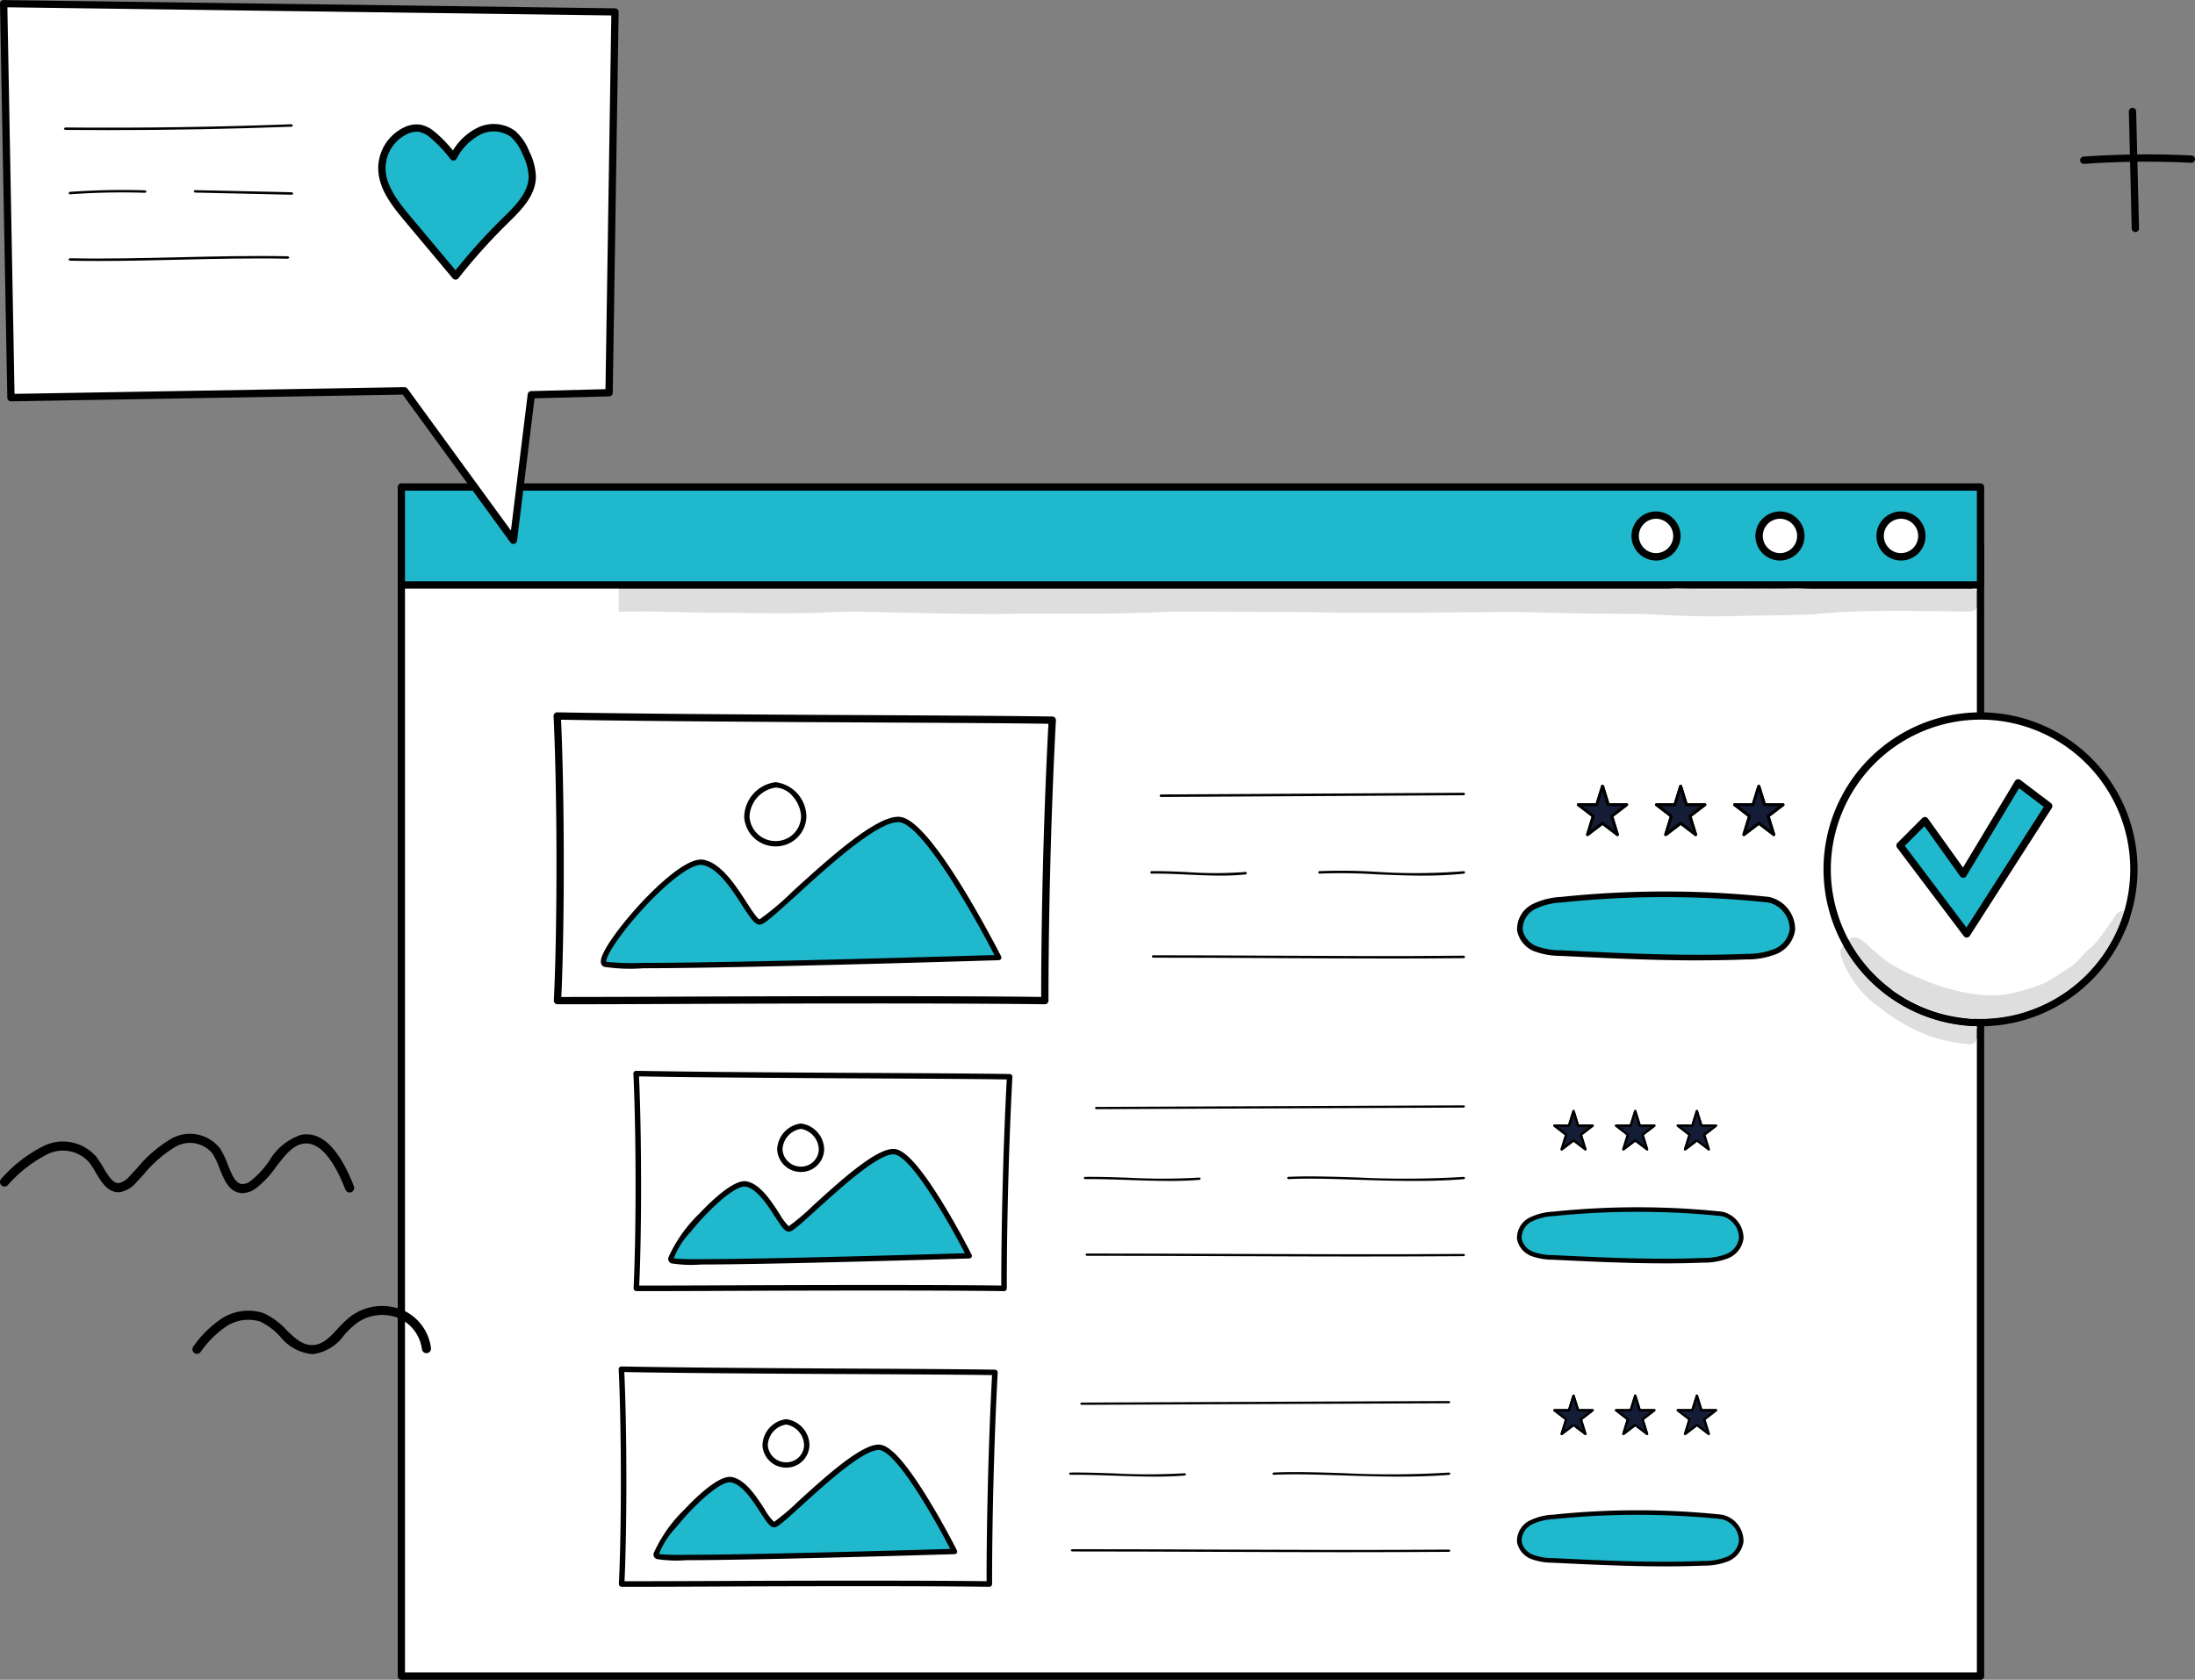 <svg xmlns="http://www.w3.org/2000/svg" xmlns:xlink="http://www.w3.org/1999/xlink" width="153.316" height="117.361" viewBox="0 0 153.316 117.361">
  <rect x="0" y="0" width="153.316" height="117.361" fill="#808080" stroke="none"/>
  <defs>
    <clipPath id="clip-path">
      <path id="path6092" d="M923.233-206.227c-1.791,0-3.581-.1-5.37-.179h-.687c-2.659,0-5.316-.071-7.974-.134-3.187.013-6.373.063-9.56.063-1.568,0-3.137-.012-4.706-.047-3.2-.033-6.411-.024-9.616-.041-2.361.131-4.725.15-7.089.15h-3.687q-1.005.018-2.011.018c-2.886,0-5.771-.1-8.656-.154-.216-.007-.432-.01-.649-.01-1.059,0-2.117.067-3.175.1q-1.118.009-2.236.01-1.826,0-3.653-.033h-.372c-1.666,0-3.329-.058-4.994-.091h-.2q-.954,0-1.907.019v-1.614h73.87c.286.012.571.02.857.022.643.027,1.286.035,1.928.035,1.084,0,2.168-.026,3.252-.037q.363.006.727.006c.555,0,1.11-.01,1.665-.027h12.328a.371.371,0,0,1,.112.056.775.775,0,0,1,.13.091v1.26a.907.907,0,0,1-.636.205c-.054,0-.108,0-.162-.007-1.6-.018-3.205-.05-4.808-.05-1.1,0-2.2.015-3.3.06-1.042.02-2.076.169-3.117.207-1.725.066-3.451.045-5.177.106-.375.01-.748.014-1.123.014" transform="translate(-846.691 208.169)"/>
    </clipPath>
  </defs>
  <g id="Group_443" data-name="Group 443" transform="translate(17786.598 16722.496)">
    <g id="Group_439" data-name="Group 439" transform="translate(-17786.598 -16722.496)">
      <g id="Group_444" data-name="Group 444" transform="translate(-2.283 -29)">
        <path id="path6060" d="M1051.632-210.131a.255.255,0,0,1-.254-.237.254.254,0,0,1,.236-.272,63.162,63.162,0,0,1,7.542-.078.255.255,0,0,1,.242.267.255.255,0,0,1-.268.242,62.7,62.7,0,0,0-7.481.077h-.018" transform="translate(-903.801 250.582)"/>
        <path id="path6062" d="M1058.5-208.5a.255.255,0,0,1-.255-.249l-.2-8.167a.255.255,0,0,1,.249-.261.254.254,0,0,1,.261.249l.2,8.167a.255.255,0,0,1-.248.261h-.007" transform="translate(-907.066 253.711)"/>
      </g>
      <path id="path6068" d="M816.919-135.191h110.3v-79.1h-110.3Z" transform="translate(-788.886 252.297)" fill="#fff"/>
      <path id="path6070" d="M816.929-135.691H926.722v-78.594H816.929v78.594m110.048.51h-110.3a.255.255,0,0,1-.255-.255v-79.1a.255.255,0,0,1,.255-.255h110.3a.255.255,0,0,1,.255.255v79.1a.255.255,0,0,1-.255.255" transform="translate(-788.641 252.542)"/>
      <path id="path6072" d="M816.919-215.248h110.3v-6.844h-110.3Z" transform="translate(-788.886 256.119)" fill="#20b8cc"/>
      <path id="path6074" d="M816.929-215.748H926.722v-6.334H816.929v6.334m110.048.51h-110.3a.255.255,0,0,1-.255-.255v-6.844a.255.255,0,0,1,.255-.255h110.3a.255.255,0,0,1,.255.255v6.844a.255.255,0,0,1-.255.255" transform="translate(-788.641 256.364)"/>
      <path id="path6076" d="M985.942-216.783a1.459,1.459,0,0,1,1.459-1.459,1.459,1.459,0,0,1,1.46,1.459,1.459,1.459,0,0,1-1.46,1.46,1.459,1.459,0,0,1-1.459-1.46" transform="translate(-871.729 254.232)" fill="#fff"/>
      <path id="path6078" d="M987.155-218.232a1.206,1.206,0,0,0-1.2,1.2,1.206,1.206,0,0,0,1.2,1.2,1.206,1.206,0,0,0,1.2-1.2A1.206,1.206,0,0,0,987.155-218.232Zm0,2.918a1.716,1.716,0,0,1-1.714-1.715,1.716,1.716,0,0,1,1.714-1.714,1.716,1.716,0,0,1,1.715,1.714,1.716,1.716,0,0,1-1.715,1.715" transform="translate(-871.484 254.477)"/>
      <path id="path6080" d="M1002.916-216.783a1.459,1.459,0,0,1,1.46-1.459,1.459,1.459,0,0,1,1.459,1.459,1.459,1.459,0,0,1-1.459,1.46,1.459,1.459,0,0,1-1.46-1.46" transform="translate(-880.049 254.232)" fill="#fff"/>
      <path id="path6082" d="M1004.131-218.232a1.206,1.206,0,0,0-1.2,1.2,1.206,1.206,0,0,0,1.2,1.2,1.205,1.205,0,0,0,1.2-1.2A1.205,1.205,0,0,0,1004.131-218.232Zm0,2.918a1.716,1.716,0,0,1-1.715-1.715,1.716,1.716,0,0,1,1.715-1.714,1.716,1.716,0,0,1,1.714,1.714,1.716,1.716,0,0,1-1.714,1.715" transform="translate(-879.804 254.477)"/>
      <path id="path6084" d="M1019.5-216.783a1.459,1.459,0,0,1,1.459-1.459,1.459,1.459,0,0,1,1.46,1.459,1.459,1.459,0,0,1-1.46,1.46,1.459,1.459,0,0,1-1.459-1.46" transform="translate(-888.176 254.232)" fill="#fff"/>
      <path id="path6086" d="M1020.711-218.232a1.205,1.205,0,0,0-1.2,1.2,1.206,1.206,0,0,0,1.2,1.2,1.206,1.206,0,0,0,1.2-1.2A1.206,1.206,0,0,0,1020.711-218.232Zm0,2.918a1.717,1.717,0,0,1-1.715-1.715,1.716,1.716,0,0,1,1.715-1.714,1.716,1.716,0,0,1,1.714,1.714,1.716,1.716,0,0,1-1.714,1.715" transform="translate(-887.93 254.477)"/>
      <g id="g6088" transform="translate(43.213 41.126)">
        <g id="g6090" transform="translate(0 0)" clip-path="url(#clip-path)">
          <path id="path6096" d="M846.691-206.227h94.868v-1.942H846.691Z" transform="translate(-846.691 208.169)" fill="#dedede"/>
        </g>
      </g>
      <path id="path6098" d="M1032.755-206.621v-1.26a.851.851,0,0,1,.039,1.22c-.013.014-.026.027-.039.039" transform="translate(-894.673 249.153)"/>
      <path id="path6100" d="M941.318-208.6H928.99c.8-.024,1.6-.06,2.395-.1,1.352-.061,2.7-.122,4.057-.122q.664,0,1.328.022c1.13.024,2.26.053,3.39.107.275.031.554,0,.828.033-.03-.005-.031-.008-.013-.008a1.376,1.376,0,0,1,.343.063m-20.756,0h-73.87v-.39q.536-.01,1.073-.01c1.282,0,2.562.038,3.842.093,1.656.005,3.311.021,4.967.027q.418-.006.837-.005l.738,0,.735,0c.725,0,1.45-.008,2.175-.05.789-.05,1.578-.067,2.368-.067.993,0,1.986.026,2.978.041,2.78.083,5.562.116,8.344.116q3.155,0,6.311-.048h.054c.93,0,1.859-.039,2.787-.08s1.854-.078,2.783-.078c.353,0,.707.005,1.061.019q1.275.008,2.551.007h2.064c1.138,0,2.276,0,3.414.014q3.3.075,6.592.077,1.732,0,3.464-.022.74-.017,1.481-.016c1.607,0,3.214.053,4.821.105s3.216.106,4.825.106h.458c1.05.024,2.1.116,3.146.16" transform="translate(-803.478 249.724)"/>
      <g id="Group_434" data-name="Group 434" transform="translate(127.368 49.77)">
        <path id="path6182" d="M1012.244-150.919a10.713,10.713,0,0,1,10.713-10.713,10.713,10.713,0,0,1,10.713,10.713,10.713,10.713,0,0,1-10.713,10.713,10.713,10.713,0,0,1-10.713-10.713" transform="translate(-1011.989 161.887)" fill="#fff"/>
        <path id="path6184" d="M1022.712-161.622a10.47,10.47,0,0,0-10.458,10.458,10.47,10.47,0,0,0,10.458,10.458,10.47,10.47,0,0,0,10.458-10.458,10.47,10.47,0,0,0-10.458-10.458m0,21.426a10.98,10.98,0,0,1-10.968-10.968,10.98,10.98,0,0,1,10.968-10.968,10.98,10.98,0,0,1,10.968,10.968,10.98,10.98,0,0,1-10.968,10.968" transform="translate(-1011.744 162.132)"/>
        <path id="path6186" d="M1022.22-148.092l1.741-1.741,2.678,3.741,3.834-6.379,2.137,1.619-5.73,8.938-4.661-6.178" transform="translate(-1016.879 157.397)" fill="#20b8cc"/>
        <path id="path6188" d="M1022.312-148.314l4.307,5.708,5.4-8.431-1.723-1.305-3.687,6.137a.256.256,0,0,1-.209.123.25.25,0,0,1-.218-.106l-2.5-3.5Zm4.324,6.409a.255.255,0,0,1-.2-.1l-4.662-6.178a.255.255,0,0,1,.023-.334l1.741-1.741a.26.26,0,0,1,.2-.073.255.255,0,0,1,.186.105l2.453,3.426,3.634-6.047a.256.256,0,0,1,.171-.119.252.252,0,0,1,.2.047l2.138,1.619a.254.254,0,0,1,.06.341l-5.73,8.938a.257.257,0,0,1-.205.117h-.009" transform="translate(-1016.634 157.642)"/>
        <path id="path6192" d="M1023.034-123.262a12.055,12.055,0,0,1-2.678-.536,13.016,13.016,0,0,1-3.613-2.053,7.083,7.083,0,0,1-2.678-3.662.557.557,0,0,1,.2-.613,10.977,10.977,0,0,0,9.153,5.609.916.916,0,0,1,.081.062.6.6,0,0,1,.083.1v.8a.623.623,0,0,1-.487.3l-.061,0" transform="translate(-1012.869 146.444)" fill="#dedede"/>
        <path id="path6194" d="M1032.755-118.021v-.8a.729.729,0,0,1,0,.8" transform="translate(-1022.042 140.902)"/>
        <path id="path6196" d="M1024.391-127.364c-.194,0-.385-.005-.576-.016a13,13,0,0,1-3.238-.75,18.735,18.735,0,0,1-2.261-1.184,10.537,10.537,0,0,1-3.145-3.576.614.614,0,0,1,.428-.174h.022c.349.006.591.284.85.5l-.007-.005.008.006h0l.048.039a12.216,12.216,0,0,0,1.654,1.349,14.437,14.437,0,0,0,1.941.953c.012,0,.073.028.169.07a12.4,12.4,0,0,0,2.258.76,10.564,10.564,0,0,0,2.465.379c.276,0,.589-.015.971-.046a.214.214,0,0,0,.04,0,12.92,12.92,0,0,0,2.922-.855c.575-.318,1.122-.686,1.67-1.048l.069-.046.1-.063.052-.031c.179-.163.352-.333.514-.513a7.386,7.386,0,0,1,.874-.843,5.906,5.906,0,0,0,.518-.605l.02-.026c.31-.4.589-.829.887-1.241.167-.258.34-.582.661-.582a.56.56,0,0,1,.129.016,10.477,10.477,0,0,1-10.041,7.531" transform="translate(-1013.424 148.79)" fill="#dedede"/>
        <path id="path6198" d="M1023.635-126.847a10.977,10.977,0,0,1-9.152-5.609.664.664,0,0,1,.152-.09.738.738,0,0,1,.2-.33,10.536,10.536,0,0,0,3.145,3.576c-.332-.2-.663-.4-.991-.606a3.573,3.573,0,0,1-.339-.236,18.34,18.34,0,0,0,1.428,1.235,10.612,10.612,0,0,0,4.233,1.758,4.6,4.6,0,0,1,1.326.3m.673-.451q-.157,0-.316-.009c-.171-.018-.343-.036-.515-.057.191.01.383.016.576.016a10.477,10.477,0,0,0,10.041-7.531l.023.006a.555.555,0,0,1,.384.4c-.07.22-.148.439-.232.652-.061.084-.125.167-.175.253a16.391,16.391,0,0,1-1.694,2.194,13.716,13.716,0,0,1-1.109,1.237,5.45,5.45,0,0,1-1.376,1.1,10.579,10.579,0,0,1-3.2,1.364,10.131,10.131,0,0,1-2.409.376" transform="translate(-1013.087 148.775)"/>
        <path id="path6200" d="M1017.853-130.206l-.083-.063h0l-.048-.039h0l.133.1" transform="translate(-1014.673 146.534)" fill="#dedede"/>
        <path id="path6202" d="M1017.769-130.269h0l-.048-.039h0l.048.039h0" transform="translate(-1014.673 146.534)" fill="#c1c1c1"/>
      </g>
      <g id="Group_428" data-name="Group 428" transform="translate(38.666 49.77)">
        <path id="path5992" d="M634.083-313.376c-.456,8.574-.6,14.108-.6,19.8-10.634-.146-23.057,0-33.621,0,.242-5.07.334-12.538-.023-20.141,11.471.2,23.225.171,34.248.339" transform="translate(-599.58 313.97)" fill="#fff"/>
        <path id="path5994" d="M599.857-313.7c.247,5.458.254,14.25.02,19.372,2.889,0,5.885-.014,9.051-.027,6.525-.028,18.368-.056,24.465.024,0-5.073.148-12.307.507-19.085-4.322-.065-13.962-.094-18.357-.124C610.39-313.576,605.065-313.61,599.857-313.7Zm-.247,19.881a.256.256,0,0,1-.185-.079.257.257,0,0,1-.07-.188c.251-5.239.243-14.261-.019-19.862a.254.254,0,0,1,.071-.19.253.253,0,0,1,.188-.077c5.292.094,10.711.129,15.951.164,4.485.03,14.223.06,18.625.128a.258.258,0,0,1,.183.081.252.252,0,0,1,.068.188c-.374,7.027-.519,14.352-.519,19.581a.258.258,0,0,1-.076.182.245.245,0,0,1-.182.073c-6.16-.085-18.1-.056-24.714-.027-3.265.014-6.348.027-9.32.027" transform="translate(-599.335 314.215)"/>
        <path id="path6012" d="M672.79-306.687l-.065-.086.065-.086,21.22-.12.066.086-.065.087-21.22.12h0" transform="translate(-630.402 312.598)"/>
        <path id="path6014" d="M675.986-296.106c-.765,0-1.547-.036-2.315-.071-.893-.041-1.735-.079-2.547-.066l-.066-.086.064-.087c.813-.014,1.659.025,2.554.066a26.9,26.9,0,0,0,4.071-.015l.07.079-.059.093a16.056,16.056,0,0,1-1.772.086" transform="translate(-629.386 307.513)"/>
        <path id="path6016" d="M708.41-296.136c-1.129,0-2.243-.048-3.282-.093a39.135,39.135,0,0,0-3.964-.046l-.068-.082.062-.091a38.919,38.919,0,0,1,3.974.045,41.89,41.89,0,0,0,6.169-.045l.07.079-.059.093a27.166,27.166,0,0,1-2.9.138" transform="translate(-647.697 307.544)"/>
        <path id="path6018" d="M687.636-284.86c-2.608,0-5.227-.014-7.935-.028s-5.488-.029-8.305-.029L671.33-285l.065-.086c2.818,0,5.608.015,8.306.029,4.617.024,8.978.048,13.458,0h0l.065.086-.065.087c-1.853.019-3.686.026-5.525.026" transform="translate(-629.551 302.058)"/>
        <path id="Path_241" data-name="Path 241" d="M-17705.691-16596.064c-.986-.359,4.979-7.484,6.852-7.117s3.279,4.127,3.939,4.164,7.682-7.6,9.875-7.145,6.828,9.629,6.828,9.629S-17704.7-16595.707-17705.691-16596.064Z" transform="translate(17709.293 16613.666)" fill="#20b8cc"/>
        <path id="Path_241_-_Outline" data-name="Path 241 - Outline" d="M-17703.049-16595.8a12.051,12.051,0,0,1-2.719-.1c-.088-.031-.283-.143-.221-.5.141-.791,1.543-2.623,2.857-4.027.838-.893,2.916-2.969,4.131-2.969a.944.944,0,0,1,.184.018c1.232.242,2.246,1.813,2.986,2.959.316.49.748,1.16.918,1.2a18.481,18.481,0,0,0,2.289-1.934c2.426-2.207,5.748-5.229,7.381-5.229a1.2,1.2,0,0,1,.242.023c.961.2,2.428,1.908,4.357,5.072,1.42,2.328,2.588,4.631,2.6,4.654a.184.184,0,0,1-.006.18.182.182,0,0,1-.154.09C-17678.385-16596.355-17696.2-16595.8-17703.049-16595.8Zm-2.578-.449a18.76,18.76,0,0,0,2.578.076c6.355,0,22.18-.479,24.537-.549-1.385-2.7-4.9-8.92-6.564-9.27a.738.738,0,0,0-.166-.016c-1.488,0-4.885,3.088-7.129,5.133-1.687,1.533-2.258,2.029-2.537,2.029h-.018c-.332-.018-.646-.48-1.219-1.369-.7-1.092-1.666-2.584-2.744-2.8a.675.675,0,0,0-.111-.01c-1.314,0-4.537,3.316-5.986,5.469C-17705.621-16596.611-17705.633-16596.309-17705.627-16596.25Z" transform="translate(17709.303 16613.68)"/>
        <path id="Path_242" data-name="Path 242" d="M1.984-.576A2.453,2.453,0,0,1,4.129,1.838,2.136,2.136,0,0,1,1.984,3.911a2.188,2.188,0,0,1-2.2-2.073A2.5,2.5,0,0,1,1.984-.576Z" transform="translate(13.531 5.455)" fill="#fff"/>
        <path id="Path_242_-_Outline" data-name="Path 242 - Outline" d="M1.984-.2A2.137,2.137,0,0,0,.155,1.838a1.814,1.814,0,0,0,1.829,1.7,1.76,1.76,0,0,0,1.771-1.7A2.238,2.238,0,0,0,3.2.444,1.664,1.664,0,0,0,1.984-.2m0-.374A2.453,2.453,0,0,1,4.129,1.838,2.136,2.136,0,0,1,1.984,3.911a2.188,2.188,0,0,1-2.2-2.073A2.5,2.5,0,0,1,1.984-.576Z" transform="translate(13.531 5.455)"/>
      </g>
      <g id="Group_429" data-name="Group 429" transform="translate(44.24 74.816)">
        <path id="path5992-2" data-name="path5992" d="M625.675-313.46c-.344,6.469-.456,10.644-.456,14.941-8.023-.11-17.4,0-25.367,0,.183-3.825.252-9.46-.017-15.2,8.655.153,17.523.129,25.84.256" transform="translate(-599.643 313.907)" fill="#fff"/>
        <path id="path5994-2" data-name="path5994" d="M599.729-313.827c.186,4.118.192,10.752.015,14.616,2.18,0,4.44-.01,6.829-.02,4.923-.021,13.859-.043,18.459.018,0-3.828.112-9.286.382-14.4-3.261-.049-10.534-.071-13.85-.093-3.887-.026-7.905-.052-11.835-.12Zm-.187,15a.193.193,0,0,1-.139-.059.194.194,0,0,1-.053-.142c.189-3.953.184-10.76-.014-14.986a.192.192,0,0,1,.054-.143.191.191,0,0,1,.142-.058c3.993.071,8.081.1,12.035.124,3.384.023,10.731.046,14.053.1a.2.2,0,0,1,.138.061.19.19,0,0,1,.051.142c-.282,5.3-.392,10.828-.392,14.774a.194.194,0,0,1-.058.137.184.184,0,0,1-.137.055c-4.648-.064-13.656-.042-18.647-.02-2.463.011-4.789.02-7.032.02" transform="translate(-599.335 314.215)"/>
        <path id="path6012-2" data-name="path6012" d="M672.8-306.712l-.079-.079.079-.079,25.712-.109.079.078-.079.079-25.712.109h0" transform="translate(-640.495 309.392)"/>
        <path id="path6014-2" data-name="path6014" d="M677.029-296.133c-.927,0-1.874-.033-2.8-.065-1.082-.037-2.1-.072-3.087-.06l-.079-.078.078-.079c.985-.013,2.01.023,3.094.06a43.252,43.252,0,0,0,4.933-.013l.085.072-.072.085c-.689.058-1.411.079-2.147.079" transform="translate(-639.617 303.826)"/>
        <path id="path6016-2" data-name="path6016" d="M709.958-296.166c-1.368,0-2.718-.044-3.977-.085-1.751-.057-3.406-.11-4.8-.042l-.083-.074.075-.083c1.4-.069,3.061-.016,4.815.041a67.381,67.381,0,0,0,7.475-.041l.085.073-.072.085c-1.155.094-2.342.126-3.516.126" transform="translate(-655.445 303.86)"/>
        <path id="path6018-2" data-name="path6018" d="M691.088-284.88c-3.16,0-6.333-.013-9.615-.026s-6.649-.026-10.064-.026l-.079-.079.079-.079c3.415,0,6.8.013,10.064.027,5.595.022,10.879.043,16.308,0h0l.079.078-.078.079c-2.246.017-4.466.023-6.695.023" transform="translate(-639.76 297.856)"/>
        <path id="Path_241-2" data-name="Path 241" d="M-17705.717-16598.549c-.746-.271,3.754-5.646,5.17-5.369s2.473,3.113,2.971,3.141,5.795-5.736,7.449-5.391,5.152,7.264,5.152,7.264S-17704.973-16598.279-17705.717-16598.549Z" transform="translate(17708.434 16611.83)" fill="#20b8cc"/>
        <path id="Path_241_-_Outline-2" data-name="Path 241 - Outline" d="M-17703.725-16598.307a8.9,8.9,0,0,1-2.068-.08.338.338,0,0,1-.2-.426,9.884,9.884,0,0,1,2.166-3.061c.635-.68,2.215-2.254,3.148-2.254a.625.625,0,0,1,.15.014c.947.186,1.719,1.381,2.279,2.252a4.087,4.087,0,0,0,.658.881,15.777,15.777,0,0,0,1.7-1.445c1.834-1.67,4.348-3.957,5.6-3.957a1.009,1.009,0,0,1,.191.02c.748.158,1.834,1.416,3.316,3.848,1.074,1.758,1.957,3.5,1.963,3.516a.185.185,0,0,1,0,.178.19.19,0,0,1-.156.092C-17685.117-16598.725-17698.561-16598.307-17703.725-16598.307Zm-1.9-.424a17.845,17.845,0,0,0,1.9.049c4.73,0,16.428-.352,18.436-.412-1.062-2.061-3.658-6.646-4.891-6.9a.51.51,0,0,0-.113-.01c-1.105,0-3.76,2.416-5.346,3.859-1.355,1.232-1.725,1.545-1.947,1.545h-.016c-.273-.016-.5-.354-.955-1.057-.527-.814-1.246-1.932-2.041-2.088a.447.447,0,0,0-.076-.006c-.789,0-2.545,1.643-3.793,3.189A5.538,5.538,0,0,0-17705.627-16598.73Z" transform="translate(17708.445 16611.84)"/>
        <path id="Path_242-2" data-name="Path 242" d="M1.443-.576A1.851,1.851,0,0,1,3.062,1.246,1.611,1.611,0,0,1,1.443,2.81,1.651,1.651,0,0,1-.219,1.246,1.889,1.889,0,0,1,1.443-.576Z" transform="translate(10.263 4.257)" fill="#fff"/>
        <path id="Path_242_-_Outline-2" data-name="Path 242 - Outline" d="M1.443-.2A1.512,1.512,0,0,0,.155,1.246,1.275,1.275,0,0,0,1.443,2.436,1.235,1.235,0,0,0,2.688,1.246,1.5,1.5,0,0,0,1.443-.2m0-.374A1.851,1.851,0,0,1,3.062,1.246,1.611,1.611,0,0,1,1.443,2.81,1.651,1.651,0,0,1-.219,1.246,1.889,1.889,0,0,1,1.443-.576Z" transform="translate(10.263 4.257)"/>
      </g>
      <g id="Group_430" data-name="Group 430" transform="translate(43.213 95.474)">
        <path id="path5992-3" data-name="path5992" d="M625.675-313.46c-.344,6.469-.456,10.644-.456,14.941-8.023-.11-17.4,0-25.367,0,.183-3.825.252-9.46-.017-15.2,8.655.153,17.523.129,25.84.256" transform="translate(-599.643 313.907)" fill="#fff"/>
        <path id="path5994-3" data-name="path5994" d="M599.729-313.827c.186,4.118.192,10.752.015,14.616,2.18,0,4.44-.01,6.829-.02,4.923-.021,13.859-.043,18.459.018,0-3.828.112-9.286.382-14.4-3.261-.049-10.534-.071-13.85-.093-3.887-.026-7.905-.052-11.835-.12Zm-.187,15a.193.193,0,0,1-.139-.059.194.194,0,0,1-.053-.142c.189-3.953.184-10.76-.014-14.986a.192.192,0,0,1,.054-.143.191.191,0,0,1,.142-.058c3.993.071,8.081.1,12.035.124,3.384.023,10.731.046,14.053.1a.2.2,0,0,1,.138.061.19.19,0,0,1,.051.142c-.282,5.3-.392,10.828-.392,14.774a.194.194,0,0,1-.058.137.184.184,0,0,1-.137.055c-4.648-.064-13.656-.042-18.647-.02-2.463.011-4.789.02-7.032.02" transform="translate(-599.335 314.215)"/>
        <path id="path6012-3" data-name="path6012" d="M672.8-306.712l-.079-.079.079-.079,25.712-.109.079.078-.079.079-25.712.109h0" transform="translate(-640.495 309.392)"/>
        <path id="path6014-3" data-name="path6014" d="M677.029-296.133c-.927,0-1.874-.033-2.8-.065-1.082-.037-2.1-.072-3.087-.06l-.079-.078.078-.079c.985-.013,2.01.023,3.094.06a43.252,43.252,0,0,0,4.933-.013l.085.072-.072.085c-.689.058-1.411.079-2.147.079" transform="translate(-639.617 303.826)"/>
        <path id="path6016-3" data-name="path6016" d="M709.958-296.166c-1.368,0-2.718-.044-3.977-.085-1.751-.057-3.406-.11-4.8-.042l-.083-.074.075-.083c1.4-.069,3.061-.016,4.815.041a67.381,67.381,0,0,0,7.475-.041l.085.073-.072.085c-1.155.094-2.342.126-3.516.126" transform="translate(-655.445 303.86)"/>
        <path id="path6018-3" data-name="path6018" d="M691.088-284.88c-3.16,0-6.333-.013-9.615-.026s-6.649-.026-10.064-.026l-.079-.079.079-.079c3.415,0,6.8.013,10.064.027,5.595.022,10.879.043,16.308,0h0l.079.078-.078.079c-2.246.017-4.466.023-6.695.023" transform="translate(-639.76 297.856)"/>
        <path id="Path_241-3" data-name="Path 241" d="M-17705.717-16598.549c-.746-.271,3.754-5.646,5.17-5.369s2.473,3.113,2.971,3.141,5.795-5.736,7.449-5.391,5.152,7.264,5.152,7.264S-17704.973-16598.279-17705.717-16598.549Z" transform="translate(17708.434 16611.83)" fill="#20b8cc"/>
        <path id="Path_241_-_Outline-3" data-name="Path 241 - Outline" d="M-17703.725-16598.307a8.9,8.9,0,0,1-2.068-.08.338.338,0,0,1-.2-.426,9.884,9.884,0,0,1,2.166-3.061c.635-.68,2.215-2.254,3.148-2.254a.625.625,0,0,1,.15.014c.947.186,1.719,1.381,2.279,2.252a4.087,4.087,0,0,0,.658.881,15.777,15.777,0,0,0,1.7-1.445c1.834-1.67,4.348-3.957,5.6-3.957a1.009,1.009,0,0,1,.191.02c.748.158,1.834,1.416,3.316,3.848,1.074,1.758,1.957,3.5,1.963,3.516a.185.185,0,0,1,0,.178.19.19,0,0,1-.156.092C-17685.117-16598.725-17698.561-16598.307-17703.725-16598.307Zm-1.9-.424a17.845,17.845,0,0,0,1.9.049c4.73,0,16.428-.352,18.436-.412-1.062-2.061-3.658-6.646-4.891-6.9a.51.51,0,0,0-.113-.01c-1.105,0-3.76,2.416-5.346,3.859-1.355,1.232-1.725,1.545-1.947,1.545h-.016c-.273-.016-.5-.354-.955-1.057-.527-.814-1.246-1.932-2.041-2.088a.447.447,0,0,0-.076-.006c-.789,0-2.545,1.643-3.793,3.189A5.538,5.538,0,0,0-17705.627-16598.73Z" transform="translate(17708.445 16611.84)"/>
        <path id="Path_242-3" data-name="Path 242" d="M1.443-.576A1.851,1.851,0,0,1,3.062,1.246,1.611,1.611,0,0,1,1.443,2.81,1.651,1.651,0,0,1-.219,1.246,1.889,1.889,0,0,1,1.443-.576Z" transform="translate(10.263 4.257)" fill="#fff"/>
        <path id="Path_242_-_Outline-3" data-name="Path 242 - Outline" d="M1.443-.2A1.512,1.512,0,0,0,.155,1.246,1.275,1.275,0,0,0,1.443,2.436,1.235,1.235,0,0,0,2.688,1.246,1.5,1.5,0,0,0,1.443-.2m0-.374A1.851,1.851,0,0,1,3.062,1.246,1.611,1.611,0,0,1,1.443,2.81,1.651,1.651,0,0,1-.219,1.246,1.889,1.889,0,0,1,1.443-.576Z" transform="translate(10.263 4.257)"/>
      </g>
      <g id="Group_431" data-name="Group 431" transform="translate(105.955 62.287)">
        <path id="path5996" d="M668.606-218.524a69.346,69.346,0,0,0-14.458,0,4.9,4.9,0,0,0-1.95.492,1.755,1.755,0,0,0-.958,1.651,1.758,1.758,0,0,0,1.12,1.3,5.175,5.175,0,0,0,1.761.293c4.3.212,8.61.423,12.913.25a5.443,5.443,0,0,0,2.022-.352,1.944,1.944,0,0,0,1.213-1.545,2.114,2.114,0,0,0-1.662-2.082" transform="translate(-651.033 219.099)" fill="#20b8cc"/>
        <path id="path5998" d="M661.054-219.011a69.142,69.142,0,0,0-7.189.374,4.7,4.7,0,0,0-1.874.467,1.583,1.583,0,0,0-.861,1.455,1.569,1.569,0,0,0,1,1.143,5.018,5.018,0,0,0,1.7.278c4.227.208,8.6.424,12.9.25a5.215,5.215,0,0,0,1.949-.335,1.741,1.741,0,0,0,1.1-1.378,1.923,1.923,0,0,0-1.487-1.876A69.139,69.139,0,0,0,661.054-219.011Zm2.338,4.422c-3.217,0-6.441-.159-9.586-.313a5.4,5.4,0,0,1-1.827-.308,1.96,1.96,0,0,1-1.238-1.453,1.952,1.952,0,0,1,1.056-1.846,5.082,5.082,0,0,1,2.026-.516,69.63,69.63,0,0,1,14.5,0,2.323,2.323,0,0,1,1.837,2.289,2.134,2.134,0,0,1-1.329,1.711,5.608,5.608,0,0,1-2.093.369c-1.112.045-2.228.064-3.345.064" transform="translate(-650.728 219.403)"/>
      </g>
      <g id="Group_432" data-name="Group 432" transform="translate(105.955 84.349)">
        <path id="path5996-2" data-name="path5996" d="M665.384-218.595a56.488,56.488,0,0,0-11.777,0,3.994,3.994,0,0,0-1.588.4,1.43,1.43,0,0,0-.781,1.345,1.433,1.433,0,0,0,.912,1.057,4.216,4.216,0,0,0,1.434.239c3.5.173,7.013.345,10.519.2a4.433,4.433,0,0,0,1.647-.287,1.583,1.583,0,0,0,.988-1.258,1.722,1.722,0,0,0-1.354-1.7" transform="translate(-651.069 219.063)" fill="#20b8cc"/>
        <path id="path5998-2" data-name="path5998" d="M659.139-219.084a56.327,56.327,0,0,0-5.856.3,3.83,3.83,0,0,0-1.526.38,1.29,1.29,0,0,0-.7,1.186,1.278,1.278,0,0,0,.816.931,4.088,4.088,0,0,0,1.381.226c3.444.17,7,.345,10.5.2a4.249,4.249,0,0,0,1.588-.273,1.418,1.418,0,0,0,.894-1.123,1.566,1.566,0,0,0-1.211-1.528A56.326,56.326,0,0,0,659.139-219.084Zm1.9,3.6c-2.621,0-5.247-.129-7.808-.255a4.4,4.4,0,0,1-1.488-.251,1.6,1.6,0,0,1-1.009-1.183,1.59,1.59,0,0,1,.86-1.5,4.139,4.139,0,0,1,1.65-.421,56.72,56.72,0,0,1,11.811,0,1.892,1.892,0,0,1,1.5,1.865,1.738,1.738,0,0,1-1.082,1.394,4.569,4.569,0,0,1-1.705.3c-.906.037-1.815.052-2.725.052" transform="translate(-650.728 219.403)"/>
      </g>
      <g id="Group_433" data-name="Group 433" transform="translate(105.955 105.52)">
        <path id="path5996-3" data-name="path5996" d="M665.384-218.595a56.488,56.488,0,0,0-11.777,0,3.994,3.994,0,0,0-1.588.4,1.43,1.43,0,0,0-.781,1.345,1.433,1.433,0,0,0,.912,1.057,4.216,4.216,0,0,0,1.434.239c3.5.173,7.013.345,10.519.2a4.433,4.433,0,0,0,1.647-.287,1.583,1.583,0,0,0,.988-1.258,1.722,1.722,0,0,0-1.354-1.7" transform="translate(-651.069 219.063)" fill="#20b8cc"/>
        <path id="path5998-3" data-name="path5998" d="M659.139-219.084a56.327,56.327,0,0,0-5.856.3,3.83,3.83,0,0,0-1.526.38,1.29,1.29,0,0,0-.7,1.186,1.278,1.278,0,0,0,.816.931,4.088,4.088,0,0,0,1.381.226c3.444.17,7,.345,10.5.2a4.249,4.249,0,0,0,1.588-.273,1.418,1.418,0,0,0,.894-1.123,1.566,1.566,0,0,0-1.211-1.528A56.326,56.326,0,0,0,659.139-219.084Zm1.9,3.6c-2.621,0-5.247-.129-7.808-.255a4.4,4.4,0,0,1-1.488-.251,1.6,1.6,0,0,1-1.009-1.183,1.59,1.59,0,0,1,.86-1.5,4.139,4.139,0,0,1,1.65-.421,56.72,56.72,0,0,1,11.811,0,1.892,1.892,0,0,1,1.5,1.865,1.738,1.738,0,0,1-1.082,1.394,4.569,4.569,0,0,1-1.705.3c-.906.037-1.815.052-2.725.052" transform="translate(-650.728 219.403)"/>
      </g>
      <g id="Group_436" data-name="Group 436" transform="translate(110.141 54.836)">
        <path id="path6960" d="M977.612-270.361l.4,1.289H979.3l-1.043.8.4,1.289-1.043-.8-1.043.8.4-1.289-1.043-.8h1.289l.4-1.289" transform="translate(-975.825 270.461)" fill="#acd4f7"/>
        <path id="path6962" d="M975.82-269.372l.808.617a.1.1,0,0,1,.035.109l-.306.99.795-.607a.1.1,0,0,1,.121,0l.794.607-.306-.99a.1.1,0,0,1,.035-.109l.808-.617h-.994a.1.1,0,0,1-.1-.07l-.3-.98-.3.98a.1.1,0,0,1-.1.07Zm.349,2.086-.057-.018a.1.1,0,0,1-.038-.112l.378-1.223-.987-.754a.1.1,0,0,1-.034-.111.1.1,0,0,1,.095-.068h1.215l.377-1.219a.1.1,0,0,1,.1-.07.1.1,0,0,1,.1.07l.376,1.219H978.9a.1.1,0,0,1,.095.068.1.1,0,0,1-.034.111l-.988.754.378,1.223a.1.1,0,0,1-.038.112.1.1,0,0,1-.118,0l-.982-.75-.982.75-.06.02" transform="translate(-975.424 270.861)"/>
        <path id="path6964" d="M1004.93-270.361l.4,1.289h1.289l-1.043.8.4,1.289-1.043-.8-1.043.8.4-1.289-1.043-.8h1.289l.4-1.289" transform="translate(-997.685 270.461)" fill="#acd4f7"/>
        <path id="path6966" d="M1003.137-269.372l.808.617a.1.1,0,0,1,.035.109l-.306.99.794-.607a.1.1,0,0,1,.121,0l.795.607-.306-.99a.1.1,0,0,1,.035-.109l.808-.617h-.994a.1.1,0,0,1-.1-.07l-.3-.98-.3.98a.1.1,0,0,1-.1.07Zm.349,2.086-.057-.018a.1.1,0,0,1-.038-.112l.378-1.223-.988-.754a.1.1,0,0,1-.034-.111.1.1,0,0,1,.095-.068h1.215l.376-1.219a.1.1,0,0,1,.1-.07.1.1,0,0,1,.1.07l.377,1.219h1.215a.1.1,0,0,1,.095.068.1.1,0,0,1-.034.111l-.987.754.378,1.223a.1.1,0,0,1-.038.112.1.1,0,0,1-.118,0l-.982-.75-.982.75-.061.02" transform="translate(-997.284 270.861)"/>
        <path id="path6968" d="M1032.248-270.361l.4,1.289h1.289l-1.043.8.4,1.289-1.043-.8-1.043.8.4-1.289-1.043-.8h1.289l.4-1.289" transform="translate(-1019.544 270.461)" fill="#acd4f7"/>
        <path id="path6970" d="M1030.456-269.372l.808.617a.1.1,0,0,1,.035.109l-.306.99.795-.607a.1.1,0,0,1,.121,0l.794.607-.306-.99a.1.1,0,0,1,.035-.109l.808-.617h-.994a.1.1,0,0,1-.1-.07l-.3-.98-.3.98a.1.1,0,0,1-.1.07Zm.349,2.086-.057-.018a.1.1,0,0,1-.038-.112l.378-1.223-.988-.754a.1.1,0,0,1-.034-.111.1.1,0,0,1,.095-.068h1.215l.377-1.219a.1.1,0,0,1,.1-.07.1.1,0,0,1,.1.07l.376,1.219h1.215a.1.1,0,0,1,.095.068.1.1,0,0,1-.034.111l-.988.754.378,1.223a.1.1,0,0,1-.038.112.1.1,0,0,1-.118,0l-.982-.75-.982.75-.061.02" transform="translate(-1019.144 270.861)"/>
        <path id="path6972" d="M977.612-270.361l.4,1.289H979.3l-1.043.8.4,1.289-1.043-.8-1.043.8.4-1.289-1.043-.8h1.289l.4-1.289" transform="translate(-975.825 270.461)" fill="#151d36"/>
        <path id="path6974" d="M975.82-269.372l.808.617a.1.1,0,0,1,.035.109l-.306.99.795-.607a.1.1,0,0,1,.121,0l.794.607-.306-.99a.1.1,0,0,1,.035-.109l.808-.617h-.994a.1.1,0,0,1-.1-.07l-.3-.98-.3.98a.1.1,0,0,1-.1.07Zm.349,2.086-.057-.018a.1.1,0,0,1-.038-.112l.378-1.223-.987-.754a.1.1,0,0,1-.034-.111.1.1,0,0,1,.095-.068h1.215l.377-1.219a.1.1,0,0,1,.1-.07.1.1,0,0,1,.1.07l.376,1.219H978.9a.1.1,0,0,1,.095.068.1.1,0,0,1-.034.111l-.988.754.378,1.223a.1.1,0,0,1-.038.112.1.1,0,0,1-.118,0l-.982-.75-.982.75-.06.02" transform="translate(-975.424 270.861)"/>
        <path id="path6976" d="M1004.93-270.361l.4,1.289h1.289l-1.043.8.4,1.289-1.043-.8-1.043.8.4-1.289-1.043-.8h1.289l.4-1.289" transform="translate(-997.685 270.461)" fill="#151d36"/>
        <path id="path6978" d="M1003.137-269.372l.808.617a.1.1,0,0,1,.035.109l-.306.99.794-.607a.1.1,0,0,1,.121,0l.795.607-.306-.99a.1.1,0,0,1,.035-.109l.808-.617h-.994a.1.1,0,0,1-.1-.07l-.3-.98-.3.98a.1.1,0,0,1-.1.07Zm.349,2.086-.057-.018a.1.1,0,0,1-.038-.112l.378-1.223-.988-.754a.1.1,0,0,1-.034-.111.1.1,0,0,1,.095-.068h1.215l.376-1.219a.1.1,0,0,1,.1-.07.1.1,0,0,1,.1.07l.377,1.219h1.215a.1.1,0,0,1,.095.068.1.1,0,0,1-.034.111l-.987.754.378,1.223a.1.1,0,0,1-.038.112.1.1,0,0,1-.118,0l-.982-.75-.982.75-.061.02" transform="translate(-997.284 270.861)"/>
        <path id="path6980" d="M1032.248-270.361l.4,1.289h1.289l-1.043.8.4,1.289-1.043-.8-1.043.8.4-1.289-1.043-.8h1.289l.4-1.289" transform="translate(-1019.544 270.461)" fill="#151d36"/>
        <path id="path6982" d="M1030.456-269.372l.808.617a.1.1,0,0,1,.035.109l-.306.99.795-.607a.1.1,0,0,1,.121,0l.794.607-.306-.99a.1.1,0,0,1,.035-.109l.808-.617h-.994a.1.1,0,0,1-.1-.07l-.3-.98-.3.98a.1.1,0,0,1-.1.07Zm.349,2.086-.057-.018a.1.1,0,0,1-.038-.112l.378-1.223-.988-.754a.1.1,0,0,1-.034-.111.1.1,0,0,1,.095-.068h1.215l.377-1.219a.1.1,0,0,1,.1-.07.1.1,0,0,1,.1.07l.376,1.219h1.215a.1.1,0,0,1,.095.068.1.1,0,0,1-.034.111l-.988.754.378,1.223a.1.1,0,0,1-.038.112.1.1,0,0,1-.118,0l-.982-.75-.982.75-.061.02" transform="translate(-1019.144 270.861)"/>
      </g>
      <g id="Group_437" data-name="Group 437" transform="translate(108.492 77.554)">
        <path id="path6960-2" data-name="path6960" d="M977.257-270.361l.315,1.018h1.018l-.823.629.315,1.018-.823-.629-.823.629.315-1.018-.823-.629h1.018l.315-1.018" transform="translate(-975.846 270.44)" fill="#acd4f7"/>
        <path id="path6962-2" data-name="path6962" d="M975.736-269.685l.638.487a.079.079,0,0,1,.027.086l-.242.782.628-.479a.078.078,0,0,1,.1,0l.627.479-.242-.782a.079.079,0,0,1,.028-.086l.638-.487h-.785a.079.079,0,0,1-.076-.056l-.239-.774-.239.774a.078.078,0,0,1-.075.056Zm.276,1.647-.045-.014a.079.079,0,0,1-.03-.088l.3-.965-.78-.6a.079.079,0,0,1-.027-.088.079.079,0,0,1,.075-.054h.96l.3-.962a.079.079,0,0,1,.075-.056.079.079,0,0,1,.076.056l.3.962h.959a.079.079,0,0,1,.075.054.079.079,0,0,1-.027.088l-.78.6.3.965a.079.079,0,0,1-.03.088.079.079,0,0,1-.093,0l-.776-.592-.775.592-.048.016" transform="translate(-975.424 270.861)"/>
        <path id="path6964-2" data-name="path6964" d="M1004.575-270.361l.314,1.018h1.018l-.823.629.315,1.018-.823-.629-.823.629.314-1.018-.823-.629h1.018l.315-1.018" transform="translate(-998.855 270.44)" fill="#acd4f7"/>
        <path id="path6966-2" data-name="path6966" d="M1003.054-269.685l.638.487a.079.079,0,0,1,.027.086l-.242.782.627-.479a.078.078,0,0,1,.1,0l.627.479-.242-.782a.079.079,0,0,1,.028-.086l.638-.487h-.785a.079.079,0,0,1-.075-.056l-.239-.774-.239.774a.079.079,0,0,1-.076.056Zm.276,1.647-.045-.014a.079.079,0,0,1-.03-.088l.3-.965-.78-.6a.079.079,0,0,1-.027-.088.079.079,0,0,1,.075-.054h.96l.3-.962a.079.079,0,0,1,.076-.056.079.079,0,0,1,.075.056l.3.962h.959a.078.078,0,0,1,.075.054.079.079,0,0,1-.027.088l-.78.6.3.965a.079.079,0,0,1-.03.088.079.079,0,0,1-.093,0l-.776-.592-.776.592-.048.016" transform="translate(-998.433 270.861)"/>
        <path id="path6968-2" data-name="path6968" d="M1031.892-270.361l.314,1.018h1.018l-.823.629.314,1.018-.823-.629-.823.629.315-1.018-.824-.629h1.018l.315-1.018" transform="translate(-1021.863 270.44)" fill="#acd4f7"/>
        <path id="path6970-2" data-name="path6970" d="M1030.372-269.685l.638.487a.079.079,0,0,1,.027.086l-.242.782.627-.479a.079.079,0,0,1,.1,0l.627.479-.242-.782a.079.079,0,0,1,.028-.086l.638-.487h-.785a.079.079,0,0,1-.075-.056l-.239-.774-.239.774a.079.079,0,0,1-.075.056Zm.275,1.647-.045-.014a.079.079,0,0,1-.03-.088l.3-.965-.78-.6a.079.079,0,0,1-.027-.088.079.079,0,0,1,.075-.054h.959l.3-.962a.079.079,0,0,1,.075-.056.079.079,0,0,1,.075.056l.3.962h.959a.079.079,0,0,1,.075.054.079.079,0,0,1-.027.088l-.78.6.3.965a.08.08,0,0,1-.03.088.079.079,0,0,1-.093,0l-.775-.592-.776.592-.048.016" transform="translate(-1021.442 270.861)"/>
        <path id="path6972-2" data-name="path6972" d="M977.257-270.361l.315,1.018h1.018l-.823.629.315,1.018-.823-.629-.823.629.315-1.018-.823-.629h1.018l.315-1.018" transform="translate(-975.846 270.44)" fill="#151d36"/>
        <path id="path6974-2" data-name="path6974" d="M975.736-269.685l.638.487a.079.079,0,0,1,.027.086l-.242.782.628-.479a.078.078,0,0,1,.1,0l.627.479-.242-.782a.079.079,0,0,1,.028-.086l.638-.487h-.785a.079.079,0,0,1-.076-.056l-.239-.774-.239.774a.078.078,0,0,1-.075.056Zm.276,1.647-.045-.014a.079.079,0,0,1-.03-.088l.3-.965-.78-.6a.079.079,0,0,1-.027-.088.079.079,0,0,1,.075-.054h.96l.3-.962a.079.079,0,0,1,.075-.056.079.079,0,0,1,.076.056l.3.962h.959a.079.079,0,0,1,.075.054.079.079,0,0,1-.027.088l-.78.6.3.965a.079.079,0,0,1-.03.088.079.079,0,0,1-.093,0l-.776-.592-.775.592-.048.016" transform="translate(-975.424 270.861)"/>
        <path id="path6976-2" data-name="path6976" d="M1004.575-270.361l.314,1.018h1.018l-.823.629.315,1.018-.823-.629-.823.629.314-1.018-.823-.629h1.018l.315-1.018" transform="translate(-998.855 270.44)" fill="#151d36"/>
        <path id="path6978-2" data-name="path6978" d="M1003.054-269.685l.638.487a.079.079,0,0,1,.027.086l-.242.782.627-.479a.078.078,0,0,1,.1,0l.627.479-.242-.782a.079.079,0,0,1,.028-.086l.638-.487h-.785a.079.079,0,0,1-.075-.056l-.239-.774-.239.774a.079.079,0,0,1-.076.056Zm.276,1.647-.045-.014a.079.079,0,0,1-.03-.088l.3-.965-.78-.6a.079.079,0,0,1-.027-.088.079.079,0,0,1,.075-.054h.96l.3-.962a.079.079,0,0,1,.076-.056.079.079,0,0,1,.075.056l.3.962h.959a.078.078,0,0,1,.075.054.079.079,0,0,1-.027.088l-.78.6.3.965a.079.079,0,0,1-.03.088.079.079,0,0,1-.093,0l-.776-.592-.776.592-.048.016" transform="translate(-998.433 270.861)"/>
        <path id="path6980-2" data-name="path6980" d="M1031.892-270.361l.314,1.018h1.018l-.823.629.314,1.018-.823-.629-.823.629.315-1.018-.824-.629h1.018l.315-1.018" transform="translate(-1021.863 270.44)" fill="#151d36"/>
        <path id="path6982-2" data-name="path6982" d="M1030.372-269.685l.638.487a.079.079,0,0,1,.027.086l-.242.782.627-.479a.079.079,0,0,1,.1,0l.627.479-.242-.782a.079.079,0,0,1,.028-.086l.638-.487h-.785a.079.079,0,0,1-.075-.056l-.239-.774-.239.774a.079.079,0,0,1-.075.056Zm.275,1.647-.045-.014a.079.079,0,0,1-.03-.088l.3-.965-.78-.6a.079.079,0,0,1-.027-.088.079.079,0,0,1,.075-.054h.959l.3-.962a.079.079,0,0,1,.075-.056.079.079,0,0,1,.075.056l.3.962h.959a.079.079,0,0,1,.075.054.079.079,0,0,1-.027.088l-.78.6.3.965a.08.08,0,0,1-.03.088.079.079,0,0,1-.093,0l-.775-.592-.776.592-.048.016" transform="translate(-1021.442 270.861)"/>
      </g>
      <g id="Group_438" data-name="Group 438" transform="translate(108.492 97.439)">
        <path id="path6960-3" data-name="path6960" d="M977.257-270.361l.315,1.018h1.018l-.823.629.315,1.018-.823-.629-.823.629.315-1.018-.823-.629h1.018l.315-1.018" transform="translate(-975.846 270.44)" fill="#acd4f7"/>
        <path id="path6962-3" data-name="path6962" d="M975.736-269.685l.638.487a.079.079,0,0,1,.027.086l-.242.782.628-.479a.078.078,0,0,1,.1,0l.627.479-.242-.782a.079.079,0,0,1,.028-.086l.638-.487h-.785a.079.079,0,0,1-.076-.056l-.239-.774-.239.774a.078.078,0,0,1-.075.056Zm.276,1.647-.045-.014a.079.079,0,0,1-.03-.088l.3-.965-.78-.6a.079.079,0,0,1-.027-.088.079.079,0,0,1,.075-.054h.96l.3-.962a.079.079,0,0,1,.075-.056.079.079,0,0,1,.076.056l.3.962h.959a.079.079,0,0,1,.075.054.079.079,0,0,1-.027.088l-.78.6.3.965a.079.079,0,0,1-.03.088.079.079,0,0,1-.093,0l-.776-.592-.775.592-.048.016" transform="translate(-975.424 270.861)"/>
        <path id="path6964-3" data-name="path6964" d="M1004.575-270.361l.314,1.018h1.018l-.823.629.315,1.018-.823-.629-.823.629.314-1.018-.823-.629h1.018l.315-1.018" transform="translate(-998.855 270.44)" fill="#acd4f7"/>
        <path id="path6966-3" data-name="path6966" d="M1003.054-269.685l.638.487a.079.079,0,0,1,.027.086l-.242.782.627-.479a.078.078,0,0,1,.1,0l.627.479-.242-.782a.079.079,0,0,1,.028-.086l.638-.487h-.785a.079.079,0,0,1-.075-.056l-.239-.774-.239.774a.079.079,0,0,1-.076.056Zm.276,1.647-.045-.014a.079.079,0,0,1-.03-.088l.3-.965-.78-.6a.079.079,0,0,1-.027-.088.079.079,0,0,1,.075-.054h.96l.3-.962a.079.079,0,0,1,.076-.056.079.079,0,0,1,.075.056l.3.962h.959a.078.078,0,0,1,.075.054.079.079,0,0,1-.027.088l-.78.6.3.965a.079.079,0,0,1-.03.088.079.079,0,0,1-.093,0l-.776-.592-.776.592-.048.016" transform="translate(-998.433 270.861)"/>
        <path id="path6968-3" data-name="path6968" d="M1031.892-270.361l.314,1.018h1.018l-.823.629.314,1.018-.823-.629-.823.629.315-1.018-.824-.629h1.018l.315-1.018" transform="translate(-1021.863 270.44)" fill="#acd4f7"/>
        <path id="path6970-3" data-name="path6970" d="M1030.372-269.685l.638.487a.079.079,0,0,1,.027.086l-.242.782.627-.479a.079.079,0,0,1,.1,0l.627.479-.242-.782a.079.079,0,0,1,.028-.086l.638-.487h-.785a.079.079,0,0,1-.075-.056l-.239-.774-.239.774a.079.079,0,0,1-.075.056Zm.275,1.647-.045-.014a.079.079,0,0,1-.03-.088l.3-.965-.78-.6a.079.079,0,0,1-.027-.088.079.079,0,0,1,.075-.054h.959l.3-.962a.079.079,0,0,1,.075-.056.079.079,0,0,1,.075.056l.3.962h.959a.079.079,0,0,1,.075.054.079.079,0,0,1-.027.088l-.78.6.3.965a.08.08,0,0,1-.03.088.079.079,0,0,1-.093,0l-.775-.592-.776.592-.048.016" transform="translate(-1021.442 270.861)"/>
        <path id="path6972-3" data-name="path6972" d="M977.257-270.361l.315,1.018h1.018l-.823.629.315,1.018-.823-.629-.823.629.315-1.018-.823-.629h1.018l.315-1.018" transform="translate(-975.846 270.44)" fill="#151d36"/>
        <path id="path6974-3" data-name="path6974" d="M975.736-269.685l.638.487a.079.079,0,0,1,.027.086l-.242.782.628-.479a.078.078,0,0,1,.1,0l.627.479-.242-.782a.079.079,0,0,1,.028-.086l.638-.487h-.785a.079.079,0,0,1-.076-.056l-.239-.774-.239.774a.078.078,0,0,1-.075.056Zm.276,1.647-.045-.014a.079.079,0,0,1-.03-.088l.3-.965-.78-.6a.079.079,0,0,1-.027-.088.079.079,0,0,1,.075-.054h.96l.3-.962a.079.079,0,0,1,.075-.056.079.079,0,0,1,.076.056l.3.962h.959a.079.079,0,0,1,.075.054.079.079,0,0,1-.027.088l-.78.6.3.965a.079.079,0,0,1-.03.088.079.079,0,0,1-.093,0l-.776-.592-.775.592-.048.016" transform="translate(-975.424 270.861)"/>
        <path id="path6976-3" data-name="path6976" d="M1004.575-270.361l.314,1.018h1.018l-.823.629.315,1.018-.823-.629-.823.629.314-1.018-.823-.629h1.018l.315-1.018" transform="translate(-998.855 270.44)" fill="#151d36"/>
        <path id="path6978-3" data-name="path6978" d="M1003.054-269.685l.638.487a.079.079,0,0,1,.027.086l-.242.782.627-.479a.078.078,0,0,1,.1,0l.627.479-.242-.782a.079.079,0,0,1,.028-.086l.638-.487h-.785a.079.079,0,0,1-.075-.056l-.239-.774-.239.774a.079.079,0,0,1-.076.056Zm.276,1.647-.045-.014a.079.079,0,0,1-.03-.088l.3-.965-.78-.6a.079.079,0,0,1-.027-.088.079.079,0,0,1,.075-.054h.96l.3-.962a.079.079,0,0,1,.076-.056.079.079,0,0,1,.075.056l.3.962h.959a.078.078,0,0,1,.075.054.079.079,0,0,1-.027.088l-.78.6.3.965a.079.079,0,0,1-.03.088.079.079,0,0,1-.093,0l-.776-.592-.776.592-.048.016" transform="translate(-998.433 270.861)"/>
        <path id="path6980-3" data-name="path6980" d="M1031.892-270.361l.314,1.018h1.018l-.823.629.314,1.018-.823-.629-.823.629.315-1.018-.824-.629h1.018l.315-1.018" transform="translate(-1021.863 270.44)" fill="#151d36"/>
        <path id="path6982-3" data-name="path6982" d="M1030.372-269.685l.638.487a.079.079,0,0,1,.027.086l-.242.782.627-.479a.079.079,0,0,1,.1,0l.627.479-.242-.782a.079.079,0,0,1,.028-.086l.638-.487h-.785a.079.079,0,0,1-.075-.056l-.239-.774-.239.774a.079.079,0,0,1-.075.056Zm.275,1.647-.045-.014a.079.079,0,0,1-.03-.088l.3-.965-.78-.6a.079.079,0,0,1-.027-.088.079.079,0,0,1,.075-.054h.959l.3-.962a.079.079,0,0,1,.075-.056.079.079,0,0,1,.075.056l.3.962h.959a.079.079,0,0,1,.075.054.079.079,0,0,1-.027.088l-.78.6.3.965a.08.08,0,0,1-.03.088.079.079,0,0,1-.093,0l-.775-.592-.776.592-.048.016" transform="translate(-1021.442 270.861)"/>
      </g>
      <g id="Group_426" data-name="Group 426" transform="translate(0 0)">
        <path id="path6528" d="M507.314-252.166l-42.7-.577.511,27.527,27.489-.473,7.607,10.439,1.249-10.162,5.433-.142.414-26.611" transform="translate(-464.356 252.998)" fill="#fff"/>
        <path id="path6530" d="M492.366-226.189a.254.254,0,0,1,.206.1l7.227,9.916,1.17-9.521a.255.255,0,0,1,.246-.224l5.188-.135.407-26.111-42.184-.57.5,27.009,27.235-.468Zm7.607,10.948a.256.256,0,0,1-.206-.1l-7.529-10.331-27.357.47a.254.254,0,0,1-.259-.25l-.511-27.527a.256.256,0,0,1,.074-.184.268.268,0,0,1,.184-.075l42.7.577a.258.258,0,0,1,.18.077.252.252,0,0,1,.072.182L506.91-225.8a.255.255,0,0,1-.248.251l-5.214.136-1.222,9.944a.255.255,0,0,1-.189.216l-.064.008" transform="translate(-464.111 253.243)"/>
        <path id="path6532" d="M521.427-233.7a4.183,4.183,0,0,1,1.744-1.774,2.336,2.336,0,0,1,2.394.151,3.381,3.381,0,0,1,.917,1.327,3.994,3.994,0,0,1,.454,1.715c-.03,1.226-1.013,2.186-1.89,3.044a39.992,39.992,0,0,0-3.466,3.864l-3.37-4.023c-.878-1.049-1.806-2.228-1.776-3.6a2.919,2.919,0,0,1,1.611-2.509,1.736,1.736,0,0,1,1.078-.186,1.98,1.98,0,0,1,.808.415,9.764,9.764,0,0,1,1.5,1.573" transform="translate(-489.756 244.662)" fill="#20b8cc"/>
        <path id="path6534" d="M518.625-235.709a1.692,1.692,0,0,0-.714.184,2.66,2.66,0,0,0-1.468,2.286c-.026,1.24.8,2.328,1.717,3.427l3.169,3.783a40.4,40.4,0,0,1,3.294-3.642c.841-.823,1.786-1.748,1.813-2.867a3.775,3.775,0,0,0-.431-1.6,3.163,3.163,0,0,0-.841-1.231,2.082,2.082,0,0,0-2.128-.123,3.883,3.883,0,0,0-1.632,1.67.254.254,0,0,1-.2.128.254.254,0,0,1-.22-.092l-.028-.034a9.465,9.465,0,0,0-1.428-1.5,1.689,1.689,0,0,0-.7-.366A1.025,1.025,0,0,0,518.625-235.709Zm2.71,10.338a.255.255,0,0,1-.2-.092l-3.369-4.023c-.985-1.175-1.866-2.348-1.836-3.766a3.18,3.18,0,0,1,1.755-2.733,1.982,1.982,0,0,1,1.238-.207,2.229,2.229,0,0,1,.915.464,8.7,8.7,0,0,1,1.308,1.334,4.162,4.162,0,0,1,1.666-1.564,2.567,2.567,0,0,1,2.661.179,3.619,3.619,0,0,1,.993,1.423,4.218,4.218,0,0,1,.477,1.826c-.032,1.326-1.056,2.328-1.959,3.213a40.074,40.074,0,0,0-3.452,3.846.253.253,0,0,1-.2.1h0" transform="translate(-489.511 244.91)"/>
        <path id="path6536" d="M475.96-235.808q-1.515,0-3.025-.014l-.084-.086.085-.084h0c5.256.047,10.586-.029,15.838-.226l.088.082-.082.088c-4.25.16-8.549.24-12.821.24" transform="translate(-468.395 244.899)"/>
        <path id="path6538" d="M497.5-226.868h0l-6.8-.151-.084-.087.087-.083,6.8.151.083.086-.085.084" transform="translate(-477.098 240.473)"/>
        <path id="path6540" d="M473.574-226.906l-.084-.079.078-.091a51.328,51.328,0,0,1,5.3-.107l.082.088-.088.082a50.791,50.791,0,0,0-5.286.107h-.006" transform="translate(-468.708 240.483)"/>
        <path id="path6542" d="M475.583-217.818q-1.01,0-2.012-.019l-.084-.087.087-.083c2.528.052,5.12-.01,7.627-.069s5.1-.121,7.638-.069l.084.087-.087.083c-2.53-.052-5.122.01-7.63.069-1.847.043-3.742.088-5.623.088" transform="translate(-468.707 236.051)"/>
      </g>
    </g>
    <g id="Group_446" data-name="Group 446" transform="translate(-18595 -17787.055)">
      <path id="path5162" d="M635.522-289.118a3.274,3.274,0,0,1-2.229-1.237,4.458,4.458,0,0,0-1.384-1.037,2.813,2.813,0,0,0-2.38.343,7.093,7.093,0,0,0-1.789,1.788.316.316,0,0,1-.445.056.316.316,0,0,1-.057-.444,7.638,7.638,0,0,1,1.957-1.939,3.422,3.422,0,0,1,2.941-.395,4.918,4.918,0,0,1,1.6,1.173c.6.582,1.125,1.089,1.848,1.057.7-.028,1.179-.539,1.729-1.13a6.879,6.879,0,0,1,.951-.9,3.7,3.7,0,0,1,3.662-.383,3.355,3.355,0,0,1,1.912,2.646.317.317,0,0,1-.3.335.317.317,0,0,1-.335-.3,2.774,2.774,0,0,0-1.606-2.139,3.055,3.055,0,0,0-2.96.351,6.432,6.432,0,0,0-.861.821,3.193,3.193,0,0,1-2.169,1.332c-.029,0-.057,0-.086,0" transform="translate(194.668 1448.287)"/>
      <path id="path5310" d="M622.913-307.3a1.142,1.142,0,0,1-.133-.008c-.835-.1-1.164-.928-1.483-1.731a5.591,5.591,0,0,0-.486-1.024,2.039,2.039,0,0,0-2.689-.419,8.7,8.7,0,0,0-2.111,1.859c-.164.178-.329.357-.494.53a1.973,1.973,0,0,1-1.16.721c-.84.085-1.307-.7-1.721-1.395a6.769,6.769,0,0,0-.448-.689,2.45,2.45,0,0,0-2.867-.586,9.284,9.284,0,0,0-2.817,2.185.317.317,0,0,1-.449,0,.317.317,0,0,1,0-.449,9.751,9.751,0,0,1,3.029-2.325,3.075,3.075,0,0,1,3.6.784,7.383,7.383,0,0,1,.493.754c.408.684.708,1.131,1.114,1.089a1.486,1.486,0,0,0,.764-.527c.163-.172.324-.346.487-.522a9.186,9.186,0,0,1,2.279-1.989,2.661,2.661,0,0,1,3.514.623,6.024,6.024,0,0,1,.55,1.146c.261.658.509,1.281.967,1.335a.969.969,0,0,0,.638-.228,6.509,6.509,0,0,0,1.268-1.374,4.075,4.075,0,0,1,2.224-1.832c1.424-.274,2.671.934,3.7,3.593a.318.318,0,0,1-.181.411.318.318,0,0,1-.411-.181c-.621-1.6-1.645-3.459-2.99-3.2-.728.14-1.269.846-1.84,1.593a6.948,6.948,0,0,1-1.407,1.507,1.661,1.661,0,0,1-.945.347" transform="translate(202.438 1455.223)"/>
    </g>
  </g>
</svg>
